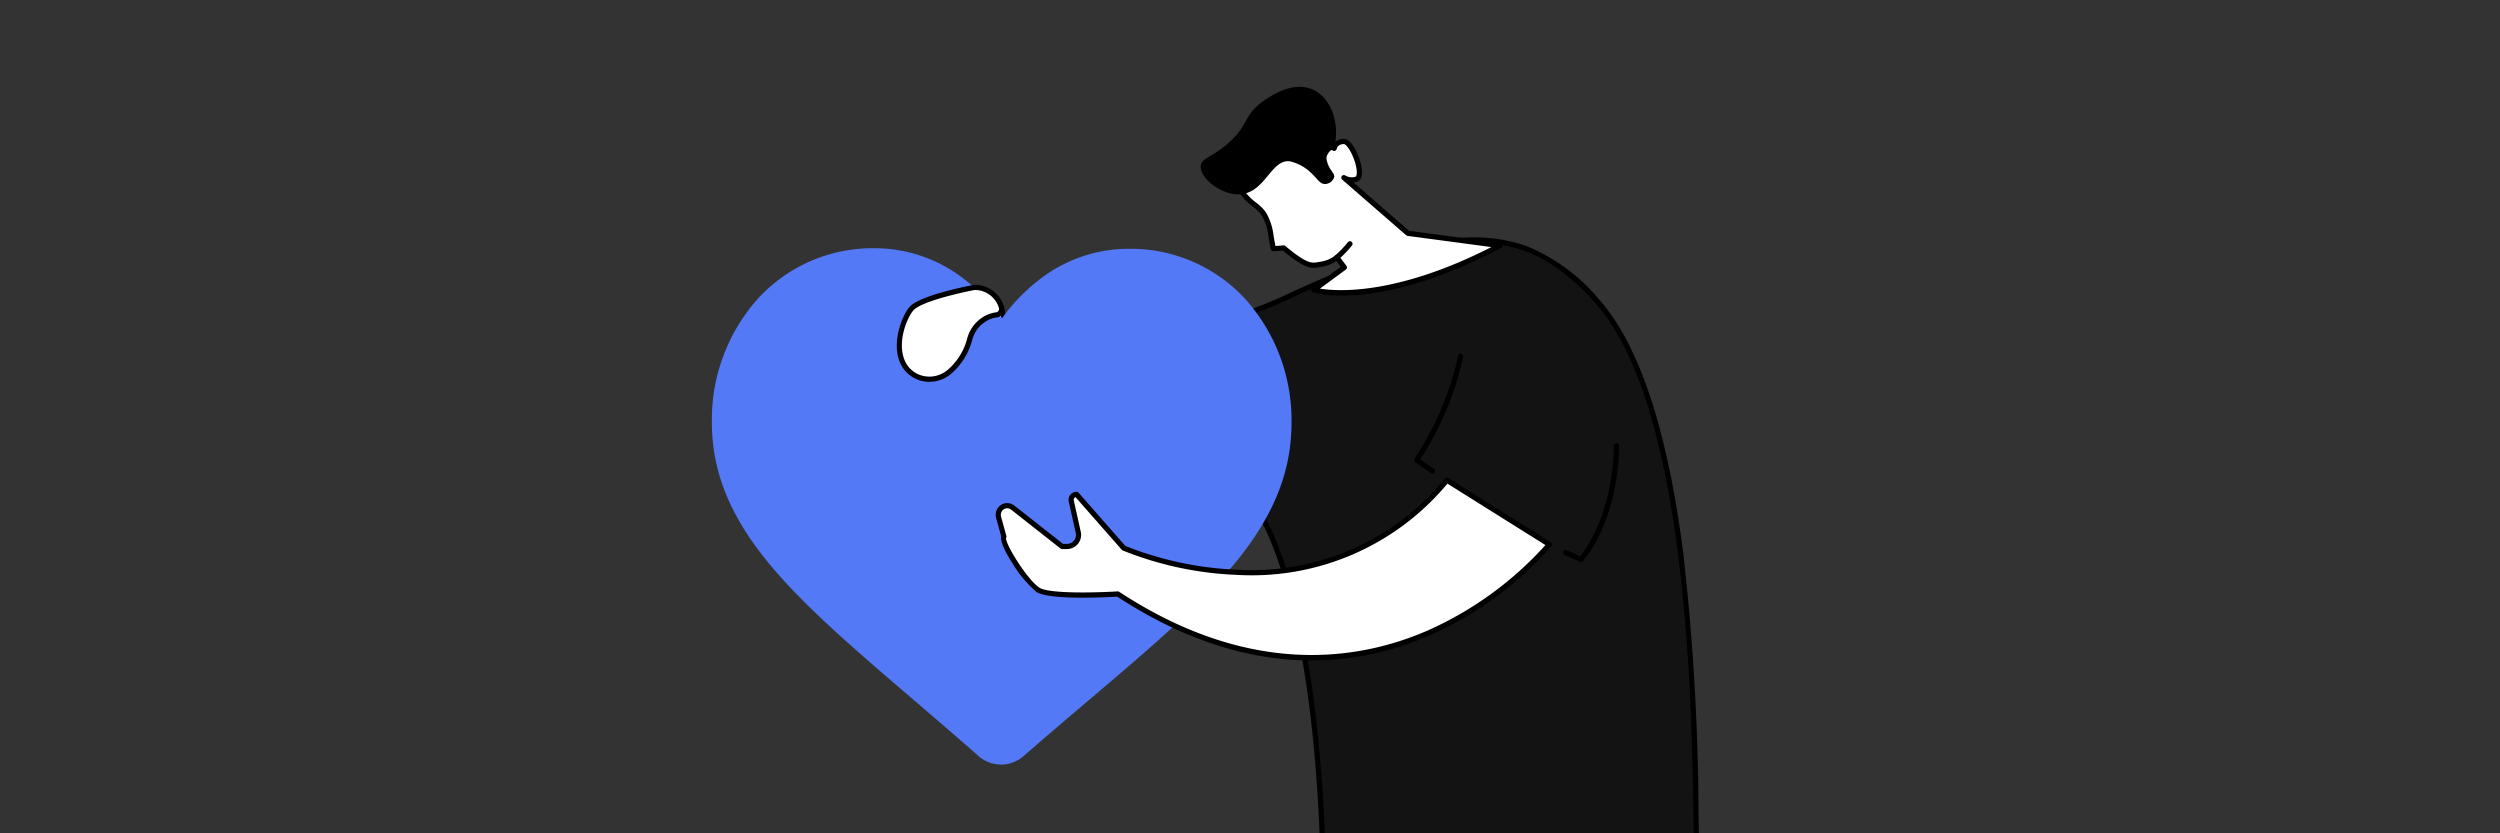 <svg id="image3" xmlns="http://www.w3.org/2000/svg" xmlns:xlink="http://www.w3.org/1999/xlink" width="300" height="100" viewBox="0 0 300 100">
  <rect x="0" y="0" width="300" height="100" fill="#333333" stroke="none"/>
  <defs>
    <clipPath id="clip-path">
      <path id="Rectangle_5394" data-name="Rectangle 5394" d="M2,0H298a2,2,0,0,1,2,2v98a0,0,0,0,1,0,0H0a0,0,0,0,1,0,0V2A2,2,0,0,1,2,0Z" fill="#caddff" stroke="#f1f1f1" stroke-width="1"/>
    </clipPath>
  </defs>
  <g id="Mask_Group_5" data-name="Mask Group 5" clip-path="url(#clip-path)">
    <g id="Group_114850" data-name="Group 114850" transform="translate(66.709 8.843)">
      <g id="Group_114847" data-name="Group 114847">
        <path id="Path_107661" data-name="Path 107661" d="M226.8,130.666c-1.462-2.373-5.805-.533-7.57,2.166s2.076,14.474,2.076,14.474,4.879-2.432,13.6-5.959c-6.748-2.385-8.105-10.68-8.105-10.68" transform="translate(-173.347 -102.671)" fill="#fff"/>
        <path id="Path_107662" data-name="Path 107662" d="M219.973,146.558l-.112-.343c-.159-.487-3.866-11.949-2.041-14.741a7.672,7.672,0,0,1,5.747-3.4,2.648,2.648,0,0,1,2.349,1.242l.032.052.01.061c.014.081,1.411,8.143,7.9,10.437l.775.274-.762.309c-8.609,3.482-13.528,5.925-13.577,5.949Zm3.54-17.862a7.005,7.005,0,0,0-5.172,3.119c-1.334,2.041.9,10.389,2,13.866,1.191-.578,5.61-2.68,12.576-5.518-5.913-2.6-7.42-9.805-7.564-10.568a2.035,2.035,0,0,0-1.8-.9h-.046" transform="translate(-172.198 -101.483)"/>
        <path id="Path_107663" data-name="Path 107663" d="M492.7,444.008s3.859,36.408,5.55,48.959-.812,32.987-.812,32.987l-10.078-.021s-1.931-24.6-3.023-31.4c0,0-4.713-9.059-6.388-17.266s-6.62-21.055-6.62-21.055-.193,65.379-.27,70.518c0,0-7.864.748-10.779-.887,0,0-6.206-23.523-6.139-36.494s-2.343-45.07-2.343-45.07Z" transform="translate(-357.999 -351.825)"/>
        <path id="Path_107664" data-name="Path 107664" d="M616.258,685.434a.311.311,0,0,1-.015-.623l3.072-.155a.316.316,0,0,1,.327.3.311.311,0,0,1-.3.327l-3.072.155h-.016" transform="translate(-488.067 -542.511)" fill="#fff"/>
        <path id="Path_107665" data-name="Path 107665" d="M485.587,718.625a.311.311,0,0,1-.31-.29c-.4-5.852-7.7-16.521-7.772-16.628a.311.311,0,0,1,.513-.353c.3.443,7.465,10.916,7.88,16.938a.311.311,0,0,1-.289.332h-.022" transform="translate(-378.324 -555.636)" fill="#fff"/>
        <path id="Path_107666" data-name="Path 107666" d="M338.637,107.462l3.029,19.884,10.835,1.116s7.428,9.684,7.95,45.066c0,0,29.084-5.055,44.79-4.361-.405-7.369.781-51.518-12.013-65.76-4.1-4.564-7.482-5.879-8.514-6.246-8.306-2.951-17.647,1.041-25.1,4.226-4.289,1.833-7.856,3.882-14.315,5.187a50.469,50.469,0,0,1-6.663.888" transform="translate(-268.331 -76.17)" fill="#131313"/>
        <path id="Path_107667" data-name="Path 107667" d="M359.262,172.638a.311.311,0,0,1-.311-.307c-.268-18.19-2.4-29.425-4.138-35.646-1.67-5.973-3.309-8.593-3.673-9.129l-10.694-1.1a.311.311,0,0,1-.276-.263l-3.029-19.884a.311.311,0,0,1,.287-.358,50.249,50.249,0,0,0,6.621-.883,49.247,49.247,0,0,0,11.621-4c.853-.387,1.734-.787,2.634-1.172,7.532-3.219,16.905-7.226,25.325-4.233A22.3,22.3,0,0,1,392.272,102c4.8,5.349,8.207,15.507,10.112,30.193a282.283,282.283,0,0,1,1.868,31.122c.033,2.054.059,3.676.112,4.637a.311.311,0,0,1-.089.236.3.3,0,0,1-.235.092c-15.492-.683-44.433,4.306-44.723,4.356a.289.289,0,0,1-.053,0M340.75,125.86l10.6,1.091a.312.312,0,0,1,.215.12c.077.1,1.915,2.547,3.832,9.37,1.747,6.22,3.883,17.421,4.176,35.517,3.369-.57,29.471-4.883,44.157-4.318-.043-.992-.067-2.483-.1-4.319-.214-13.3-.783-48.621-11.821-60.908-3.469-3.861-6.475-5.481-8.387-6.16-8.191-2.91-17.44,1.042-24.871,4.219-.894.382-1.773.781-2.623,1.167a49.791,49.791,0,0,1-11.755,4.04,50.942,50.942,0,0,1-6.365.87Z" transform="translate(-267.143 -74.97)"/>
        <path id="Path_107669" data-name="Path 107669" d="M498.234,176.4a.309.309,0,0,1-.178-.056l-1.9-1.324a.311.311,0,0,1-.075-.437,35.924,35.924,0,0,0,5.221-12.285.312.312,0,1,1,.6.152,36.909,36.909,0,0,1-5.137,12.239l1.639,1.145a.311.311,0,0,1-.179.567" transform="translate(-393.044 -128.412)"/>
        <path id="Path_107671" data-name="Path 107671" d="M584.3,227.763a.309.309,0,0,1-.127-.027l-1.842-.826a.311.311,0,1,1,.255-.568l1.621.727c4.124-5.256,4.039-13.185,4.037-13.266a.311.311,0,1,1,.623-.011c.006.342.091,8.429-4.326,13.856a.31.31,0,0,1-.241.115" transform="translate(-461.288 -169.163)"/>
        <path id="Path_107672" data-name="Path 107672" d="M412.278,43.476,404.6,36.8a1.871,1.871,0,0,0,1.557.152c.941-.521-.553-4.509-1.573-4.5a1.09,1.09,0,0,0-1.159.826L398.491,30.7l-7.218,5.754c1,3,3.074,3.58,3.749,4.761.822,1.439.7,2.388,1.12,4.115l1.226-.1c3.083,2.6,3.535,2.075,4.564,1.943a3.986,3.986,0,0,0,1.819-.8l.9,1.192-3.667,2.711s7.734,2.371,22.338-5.325Z" transform="translate(-310.039 -24.324)" fill="#fff"/>
        <path id="Path_107673" data-name="Path 107673" d="M403.154,49.761a12.692,12.692,0,0,1-3.453-.373.311.311,0,0,1-.094-.548l3.415-2.524-.527-.7a4.224,4.224,0,0,1-1.7.678c-.125.016-.236.037-.343.057-.872.163-1.627.3-4.37-1.988l-1.1.086a.312.312,0,0,1-.327-.237c-.139-.571-.221-1.064-.293-1.5a6.7,6.7,0,0,0-.794-2.534,4.485,4.485,0,0,0-1.038-1.057,7.685,7.685,0,0,1-2.736-3.76.311.311,0,0,1,.1-.342l7.218-5.754a.312.312,0,0,1,.339-.032l4.63,2.425a1.459,1.459,0,0,1,1.317-.7h.008c.906,0,1.71,1.762,2.005,2.876.176.666.374,1.839-.286,2.2a1.355,1.355,0,0,1-.56.161l6.662,5.794,10.948,1.466a.311.311,0,0,1,.1.584c-9.089,4.789-15.506,5.72-19.121,5.72m-2.618-.833c2.088.34,9.145.83,20.574-4.984L411.048,42.6a.308.308,0,0,1-.163-.074l-7.677-6.675a.311.311,0,0,1,.357-.507,1.526,1.526,0,0,0,1.254.151c.129-.072.24-.542-.014-1.5-.365-1.38-1.1-2.413-1.4-2.413h0c-.752.009-.852.544-.856.567a.311.311,0,0,1-.451.223l-4.756-2.491-6.887,5.49a7.193,7.193,0,0,0,2.473,3.275,4.876,4.876,0,0,1,1.18,1.226,7.29,7.29,0,0,1,.868,2.741c.062.374.126.758.224,1.2l.959-.075a.314.314,0,0,1,.225.072c2.6,2.188,3.2,2.076,3.952,1.934.119-.022.241-.045.371-.062a3.71,3.71,0,0,0,1.671-.738.311.311,0,0,1,.436.061l.9,1.192a.312.312,0,0,1-.063.438Z" transform="translate(-308.85 -23.136)"/>
        <path id="Path_107674" data-name="Path 107674" d="M450.181,99.082a.311.311,0,0,1-.191-.558,12.256,12.256,0,0,0,1.515-1.58.311.311,0,1,1,.5.375,12.632,12.632,0,0,1-1.632,1.7.31.31,0,0,1-.19.065" transform="translate(-356.469 -76.719)"/>
        <path id="Path_107675" data-name="Path 107675" d="M388.724,14.986a1.578,1.578,0,0,0-.9.993,1.281,1.281,0,0,0,.058.618c.3,1.087.92,1.335.85,1.831a1.18,1.18,0,0,1-1.1.839c-.659.008-.945-.71-1.815-1.463a5.359,5.359,0,0,0-2.408-1.263c-2.155-.265-2.895,3.432-5.586,3.909-2.365.419-5.221-1.83-5.107-3.332.081-1.069,1.614-1.06,3.745-3.168,1.863-1.844,1.484-2.637,3-4.022.19-.173,3.87-3.454,6.88-1.909,2.02,1.037,3.117,3.931,2.381,6.967" transform="translate(-295.335 -6.027)"/>
        <path id="Path_107676" data-name="Path 107676" d="M28.4,134.5a18.693,18.693,0,0,1,13.925-6.03,17.493,17.493,0,0,1,10.922,3.8,22.377,22.377,0,0,1,4.409,4.627,22.344,22.344,0,0,1,4.428-4.608,17.484,17.484,0,0,1,10.936-3.751,18.7,18.7,0,0,1,13.9,6.091A21.773,21.773,0,0,1,92.409,149.5c-.012,5.887-2.215,11.271-6.933,16.944-4.221,5.075-10.282,10.223-17.3,16.183-2.4,2.036-5.114,4.343-7.935,6.8a4.081,4.081,0,0,1-5.377-.011c-2.811-2.471-5.521-4.791-7.91-6.839-6.995-5.991-13.035-11.165-17.236-16.259-4.7-5.693-6.876-11.087-6.864-16.975A21.762,21.762,0,0,1,28.4,134.5" transform="translate(-4.138 -107.527)" fill="#5479f7"/>
        <path id="Path_107683" data-name="Path 107683" d="M270.769,243.109s23.319,10.464,38.783-8.141l12.294,7.708s-20.993,26.154-51.785,5.945c0,0-8.1.515-9.608-.512s-4.5-5.669-4.069-6.371l-.633-2.309a1.147,1.147,0,0,1,.065-.786,1.068,1.068,0,0,1,1.629-.391l5.928,4.665.59,0a1.39,1.39,0,0,0,1.35-1.693l-.84-3.763a.653.653,0,0,1,.637-.8Z" transform="translate(-202.62 -186.185)" fill="#fff"/>
        <path id="Path_107684" data-name="Path 107684" d="M292.088,255.405q-1.075,0-2.153-.067c-6.991-.433-14.106-2.986-21.147-7.59-1.217.074-8.195.45-9.7-.572a13.937,13.937,0,0,1-2.85-3.4c-.729-1.137-1.524-2.577-1.37-3.243l-.608-2.216a1.46,1.46,0,0,1,.083-1,1.379,1.379,0,0,1,2.1-.5l5.842,4.6.481,0a1.078,1.078,0,0,0,1.047-1.314l-.84-3.763a.964.964,0,0,1,.941-1.175.311.311,0,0,1,.234.106l5.613,6.393a40.55,40.55,0,0,0,13.438,2.854,29.933,29.933,0,0,0,24.918-10.937.311.311,0,0,1,.4-.065l12.295,7.708a.311.311,0,0,1,.077.459,42.1,42.1,0,0,1-14.463,10.641,35.342,35.342,0,0,1-14.349,3.083m-23.216-8.286a.311.311,0,0,1,.171.051c15.789,10.362,28.913,8.211,37.143,4.581a41.879,41.879,0,0,0,14-10.193l-11.76-7.373a30.544,30.544,0,0,1-25.267,10.951,40.967,40.967,0,0,1-13.708-2.934.308.308,0,0,1-.106-.079l-5.547-6.317a.342.342,0,0,0-.211.394l.84,3.763a1.7,1.7,0,0,1-1.652,2.072l-.59,0h0a.312.312,0,0,1-.193-.067l-5.927-4.665a.757.757,0,0,0-1.154.277.838.838,0,0,0-.048.572l.634,2.309a.312.312,0,0,1-.035.245c-.164.576,2.452,4.914,3.978,5.951,1.168.794,7.191.6,9.413.459h.02" transform="translate(-201.432 -184.995)"/>
        <path id="Path_107685" data-name="Path 107685" d="M207.537,123.506s-6.5,1.211-7.622,2.6c-.792.982-2.077,4.047-1.005,6.393a3.583,3.583,0,0,0,5.478,1.243,7.668,7.668,0,0,0,2.566-4.047,4.057,4.057,0,0,1,2.28-2.641,3.451,3.451,0,0,1,.9-.241.724.724,0,0,0,.6-.954,3.336,3.336,0,0,0-3.205-2.353" transform="translate(-157.289 -97.864)" fill="#fff"/>
        <path id="Path_107686" data-name="Path 107686" d="M200.951,133.644a3.986,3.986,0,0,1-.959-.117,3.755,3.755,0,0,1-2.53-2.092c-1.1-2.416.159-5.618,1.046-6.719,1.16-1.438,7.13-2.585,7.807-2.711l.037-.007.037,0a3.659,3.659,0,0,1,3.483,2.564,1.036,1.036,0,0,1-.862,1.364,3.131,3.131,0,0,0-.822.219,3.729,3.729,0,0,0-2.1,2.442,8.023,8.023,0,0,1-2.675,4.205,4.023,4.023,0,0,1-2.463.849m5.441-11.019c-1.806.339-6.545,1.424-7.4,2.483-.806,1-1.956,3.9-.965,6.069a3.135,3.135,0,0,0,2.114,1.746,3.379,3.379,0,0,0,2.891-.62,7.418,7.418,0,0,0,2.458-3.889,4.349,4.349,0,0,1,2.46-2.841,3.757,3.757,0,0,1,.985-.262.419.419,0,0,0,.306-.191.407.407,0,0,0,.041-.354,3.024,3.024,0,0,0-2.89-2.14" transform="translate(-156.125 -96.669)"/>
        <path id="Path_107687" data-name="Path 107687" d="M77.382,1.579c-10.218,3.564-32.634,21.379-39.073,21.4s-28,3.472-35.215,17.836-9.992,75.58,88.7,106.53c0,0,32.813-9.612,49.04-36.875-.59-26.64-.527-81.269-19.659-96C107.395,3.865,96.046,0,86.957,0a28.889,28.889,0,0,0-9.576,1.579" transform="translate(0 0)" fill="none"/>
      </g>
    </g>
  </g>
</svg>
